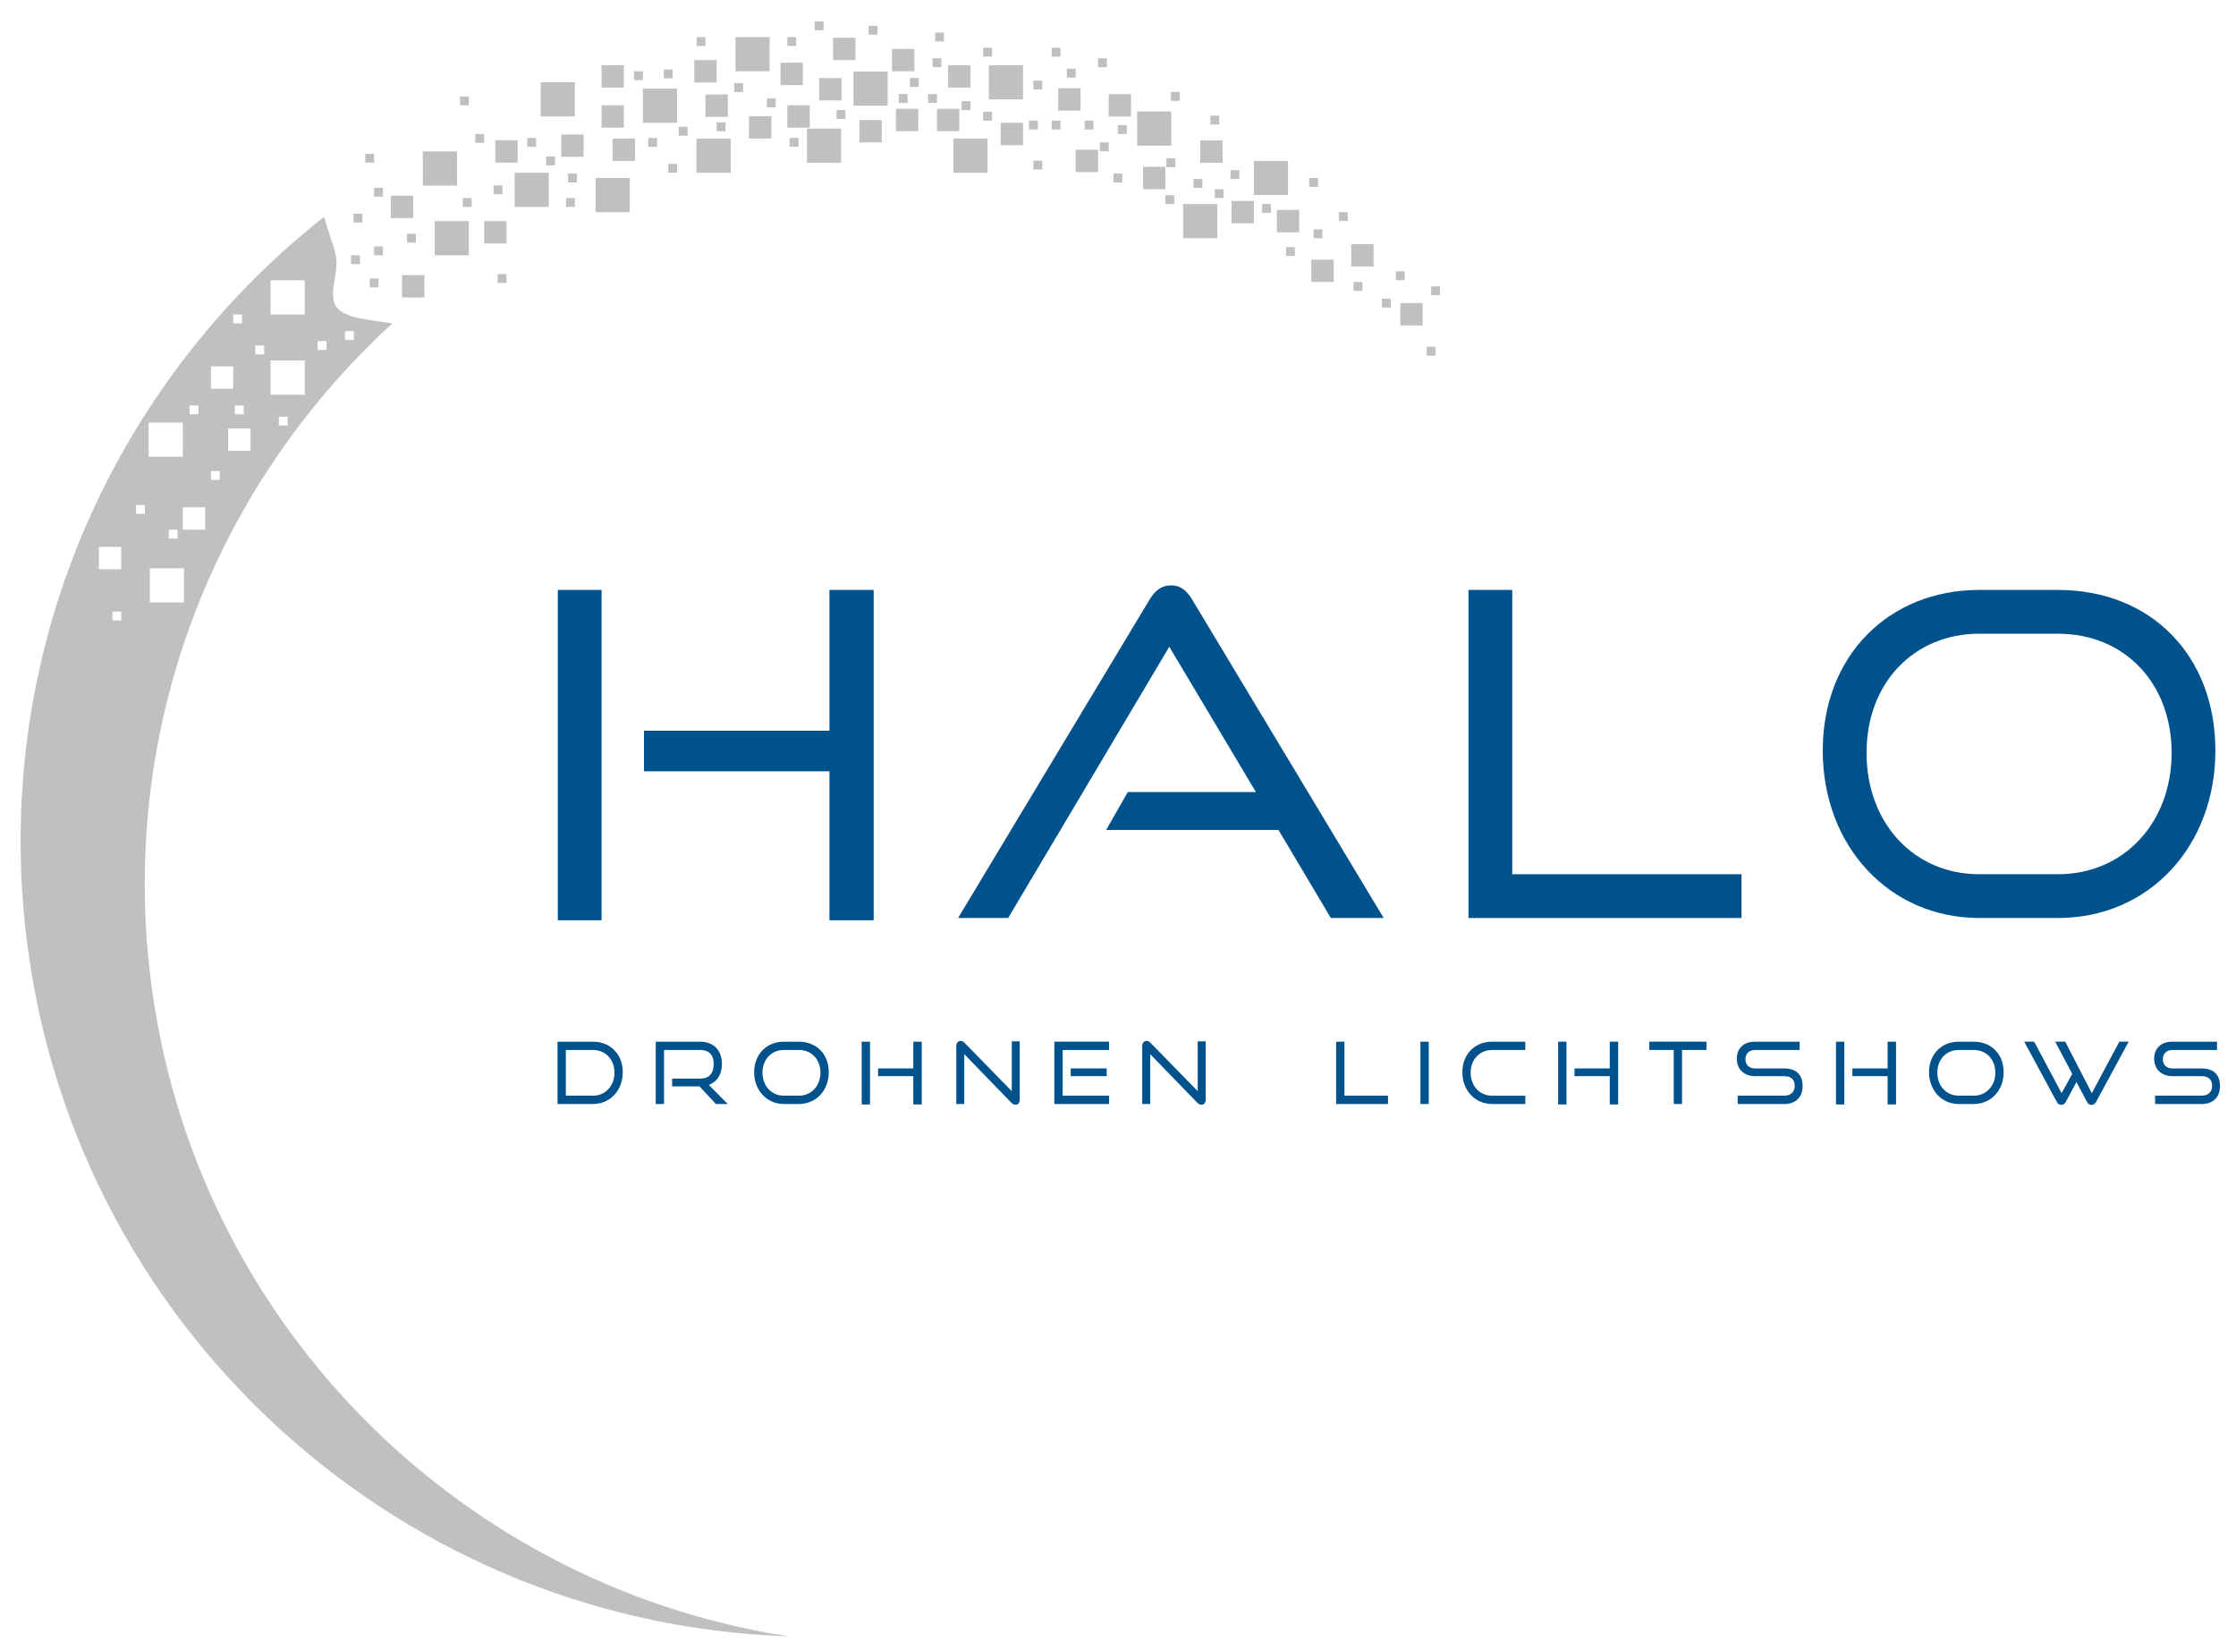 <?xml version="1.0" encoding="UTF-8"?>
<svg xmlns="http://www.w3.org/2000/svg" id="HALO_DLS_horizonztal_DE" data-name="HALO DLS horizonztal DE" viewBox="0 0 703.99 520.08">
  <defs>
    <style>
      .cls-1 {
        fill: #00528d;
      }

      .cls-2 {
        fill: #c0c0bf;
      }
    </style>
  </defs>
  <g>
    <path class="cls-1" d="M175.62,289.73v-104.01h13.78v104.01h-13.78ZM261.15,289.73v-46.89h-58.4v-12.79h58.4v-44.33h13.92v104.01h-13.92Z"></path>
    <path class="cls-1" d="M419.01,289.02l-16.48-27.71h-54.28l6.82-11.94h40.35l-27.28-45.75-50.73,85.4h-15.77l60.25-100.17c1.71-2.84,3.69-4.55,6.82-4.55s4.97,1.71,6.68,4.55l60.25,100.17h-16.62Z"></path>
    <path class="cls-1" d="M462.34,289.02v-103.3h13.78v89.52h72.18v13.78h-85.96Z"></path>
    <path class="cls-1" d="M623.19,289.02c-28.42,0-49.31-22.73-49.31-52.71s20.89-50.58,49.31-50.58h24.72c29.27,0,49.59,20.6,49.59,50.58s-20.75,52.71-49.59,52.71h-24.72ZM647.91,275.24c20.89,0,35.81-16.34,35.81-38.22s-14.78-37.51-35.81-37.51h-24.72c-20.46,0-35.52,15.35-35.52,37.51s14.92,38.22,35.52,38.22h24.72Z"></path>
  </g>
  <g id="Ebene_15_Kopie" data-name="Ebene 15 Kopie">
    <rect class="cls-2" x="133.13" y="47.68" width="10.76" height="10.76"></rect>
    <rect class="cls-2" x="136.86" y="69.62" width="10.76" height="10.76"></rect>
    <rect class="cls-2" x="162.02" y="54.39" width="10.76" height="10.76"></rect>
    <rect class="cls-2" x="170.23" y="25.91" width="10.76" height="10.76"></rect>
    <rect class="cls-2" x="187.51" y="56.04" width="10.76" height="10.76"></rect>
    <rect class="cls-2" x="202.41" y="27.9" width="10.76" height="10.76"></rect>
    <rect class="cls-2" x="219.3" y="43.63" width="10.76" height="10.76"></rect>
    <rect class="cls-2" x="231.55" y="11.68" width="10.76" height="10.76"></rect>
    <rect class="cls-2" x="254.06" y="40.48" width="10.76" height="10.76"></rect>
    <rect class="cls-2" x="268.71" y="22.52" width="10.76" height="10.76"></rect>
    <rect class="cls-2" x="311.33" y="20.53" width="10.76" height="10.76"></rect>
    <rect class="cls-2" x="300.16" y="43.63" width="10.76" height="10.76"></rect>
    <rect class="cls-2" x="358.02" y="35.1" width="10.76" height="10.76"></rect>
    <rect class="cls-2" x="372.5" y="64.24" width="10.76" height="10.76"></rect>
    <rect class="cls-2" x="394.76" y="50.66" width="10.76" height="10.76"></rect>
    <rect class="cls-2" x="152.42" y="69.62" width="7.04" height="7.04"></rect>
    <rect class="cls-2" x="155.94" y="44.16" width="7.04" height="7.04"></rect>
    <rect class="cls-2" x="176.71" y="42.34" width="7.04" height="7.04"></rect>
    <rect class="cls-2" x="192.89" y="43.63" width="7.04" height="7.04"></rect>
    <rect class="cls-2" x="189.38" y="20.53" width="7.04" height="7.04"></rect>
    <rect class="cls-2" x="218.59" y="18.92" width="7.04" height="7.04"></rect>
    <rect class="cls-2" x="235.81" y="36.59" width="7.04" height="7.04"></rect>
    <rect class="cls-2" x="247.89" y="33.16" width="7.04" height="7.04"></rect>
    <rect class="cls-2" x="245.74" y="19.75" width="7.04" height="7.04"></rect>
    <rect class="cls-2" x="262.29" y="11.88" width="7.04" height="7.04"></rect>
    <rect class="cls-2" x="270.57" y="37.79" width="7.04" height="7.04"></rect>
    <rect class="cls-2" x="280.83" y="15.4" width="7.04" height="7.04"></rect>
    <rect class="cls-2" x="282.08" y="34.27" width="7.04" height="7.04"></rect>
    <rect class="cls-2" x="298.51" y="20.53" width="7.04" height="7.04"></rect>
    <rect class="cls-2" x="315.06" y="38.66" width="7.04" height="7.04"></rect>
    <rect class="cls-2" x="333.17" y="27.78" width="7.04" height="7.04"></rect>
    <rect class="cls-2" x="338.69" y="47.14" width="7.04" height="7.04"></rect>
    <rect class="cls-2" x="349.06" y="29.64" width="7.04" height="7.04"></rect>
    <rect class="cls-2" x="359.88" y="52.52" width="7.04" height="7.04"></rect>
    <rect class="cls-2" x="377.88" y="44.21" width="7.04" height="7.04"></rect>
    <rect class="cls-2" x="387.73" y="63.28" width="7.04" height="7.04"></rect>
    <rect class="cls-2" x="402.01" y="66.1" width="7.04" height="7.04"></rect>
    <rect class="cls-2" x="412.85" y="81.74" width="7.04" height="7.04"></rect>
    <rect class="cls-2" x="425.43" y="76.86" width="7.04" height="7.04"></rect>
    <rect class="cls-2" x="440.88" y="95.43" width="7.04" height="7.04"></rect>
    <rect class="cls-2" x="123.05" y="61.63" width="7.04" height="7.04"></rect>
    <rect class="cls-2" x="126.57" y="86.6" width="7.04" height="7.04"></rect>
    <rect class="cls-2" x="222.11" y="29.76" width="7.04" height="7.04"></rect>
    <rect class="cls-2" x="257.91" y="24.58" width="7.04" height="7.04"></rect>
    <rect class="cls-2" x="189.38" y="33.16" width="7.04" height="7.04"></rect>
    <rect class="cls-2" x="294.99" y="34.27" width="7.04" height="7.04"></rect>
    <rect class="cls-2" x="128.15" y="73.6" width="2.79" height="2.79"></rect>
    <rect class="cls-2" x="145.7" y="62.36" width="2.79" height="2.79"></rect>
    <rect class="cls-2" x="149.63" y="42.18" width="2.79" height="2.79"></rect>
    <rect class="cls-2" x="155.41" y="58.37" width="2.79" height="2.79"></rect>
    <rect class="cls-2" x="171.97" y="49.27" width="2.79" height="2.79"></rect>
    <rect class="cls-2" x="166.01" y="43.43" width="2.79" height="2.79"></rect>
    <rect class="cls-2" x="178.84" y="54.65" width="2.79" height="2.79"></rect>
    <rect class="cls-2" x="178.21" y="62.36" width="2.79" height="2.79"></rect>
    <rect class="cls-2" x="117.78" y="77.59" width="2.79" height="2.79"></rect>
    <rect class="cls-2" x="204.08" y="43.43" width="2.79" height="2.79"></rect>
    <rect class="cls-2" x="210.38" y="51.6" width="2.79" height="2.79"></rect>
    <rect class="cls-2" x="208.99" y="21.87" width="2.79" height="2.79"></rect>
    <rect class="cls-2" x="199.62" y="22.44" width="2.79" height="2.79"></rect>
    <rect class="cls-2" x="213.68" y="39.92" width="2.79" height="2.79"></rect>
    <rect class="cls-2" x="225.63" y="38.52" width="2.79" height="2.79"></rect>
    <rect class="cls-2" x="231.17" y="26.18" width="2.79" height="2.79"></rect>
    <rect class="cls-2" x="241.45" y="31" width="2.79" height="2.79"></rect>
    <rect class="cls-2" x="248.6" y="43.43" width="2.79" height="2.79"></rect>
    <rect class="cls-2" x="247.89" y="11.68" width="2.79" height="2.79"></rect>
    <rect class="cls-2" x="256.51" y="6.73" width="2.79" height="2.79"></rect>
    <rect class="cls-2" x="219.32" y="11.68" width="2.79" height="2.79"></rect>
    <rect class="cls-2" x="273.47" y="8.12" width="2.79" height="2.79"></rect>
    <rect class="cls-2" x="286.48" y="24.56" width="2.79" height="2.79"></rect>
    <rect class="cls-2" x="263.4" y="34.65" width="2.79" height="2.79"></rect>
    <rect class="cls-2" x="282.96" y="29.61" width="2.79" height="2.79"></rect>
    <rect class="cls-2" x="293.59" y="18.35" width="2.79" height="2.79"></rect>
    <rect class="cls-2" x="292.2" y="29.61" width="2.79" height="2.79"></rect>
    <rect class="cls-2" x="302.75" y="31.87" width="2.79" height="2.79"></rect>
    <rect class="cls-2" x="309.53" y="35.2" width="2.79" height="2.79"></rect>
    <rect class="cls-2" x="325.36" y="25.39" width="2.79" height="2.79"></rect>
    <rect class="cls-2" x="323.97" y="37.98" width="2.79" height="2.79"></rect>
    <rect class="cls-2" x="331.1" y="37.98" width="2.79" height="2.79"></rect>
    <rect class="cls-2" x="341.48" y="37.98" width="2.79" height="2.79"></rect>
    <rect class="cls-2" x="351.96" y="39.38" width="2.79" height="2.79"></rect>
    <rect class="cls-2" x="346.28" y="44.83" width="2.79" height="2.79"></rect>
    <rect class="cls-2" x="367.24" y="49.85" width="2.79" height="2.79"></rect>
    <rect class="cls-2" x="375.76" y="56.35" width="2.79" height="2.79"></rect>
    <rect class="cls-2" x="387.43" y="53.56" width="2.79" height="2.79"></rect>
    <rect class="cls-2" x="382.46" y="59.56" width="2.79" height="2.79"></rect>
    <rect class="cls-2" x="397.36" y="64.24" width="2.79" height="2.79"></rect>
    <rect class="cls-2" x="404.89" y="77.81" width="2.79" height="2.79"></rect>
    <rect class="cls-2" x="413.58" y="72.21" width="2.79" height="2.79"></rect>
    <rect class="cls-2" x="421.53" y="66.8" width="2.79" height="2.79"></rect>
    <rect class="cls-2" x="426.16" y="88.78" width="2.79" height="2.79"></rect>
    <rect class="cls-2" x="439.49" y="85.42" width="2.79" height="2.79"></rect>
    <rect class="cls-2" x="435.1" y="94.03" width="2.79" height="2.79"></rect>
    <rect class="cls-2" x="450.58" y="90.17" width="2.79" height="2.79"></rect>
    <rect class="cls-2" x="449.19" y="109.18" width="2.79" height="2.79"></rect>
    <rect class="cls-2" x="294.41" y="10.28" width="2.79" height="2.79"></rect>
    <rect class="cls-2" x="309.53" y="15.04" width="2.79" height="2.79"></rect>
    <rect class="cls-2" x="331.1" y="15.04" width="2.79" height="2.79"></rect>
    <rect class="cls-2" x="335.9" y="21.64" width="2.79" height="2.79"></rect>
    <rect class="cls-2" x="345.72" y="18.35" width="2.79" height="2.79"></rect>
    <rect class="cls-2" x="368.64" y="28.96" width="2.79" height="2.79"></rect>
    <rect class="cls-2" x="381.07" y="36.4" width="2.79" height="2.79"></rect>
    <rect class="cls-2" x="412.19" y="56.04" width="2.79" height="2.79"></rect>
    <rect class="cls-2" x="366.91" y="61.45" width="2.79" height="2.79"></rect>
    <rect class="cls-2" x="350.57" y="54.65" width="2.79" height="2.79"></rect>
    <rect class="cls-2" x="325.36" y="50.58" width="2.79" height="2.79"></rect>
    <rect class="cls-2" x="117.78" y="59.12" width="2.79" height="2.79"></rect>
    <rect class="cls-2" x="144.83" y="30.37" width="2.79" height="2.79"></rect>
    <rect class="cls-2" x="114.99" y="48.41" width="2.79" height="2.79"></rect>
    <rect class="cls-2" x="156.67" y="86.28" width="2.79" height="2.79"></rect>
    <rect class="cls-2" x="111.3" y="67.27" width="2.79" height="2.79"></rect>
    <rect class="cls-2" x="110.52" y="80.38" width="2.79" height="2.79"></rect>
    <rect class="cls-2" x="116.39" y="87.67" width="2.79" height="2.79"></rect>
  </g>
  <path class="cls-2" d="M46.23,296.19c-5.62-76.14,25.04-146.59,77.33-194.39-2.82-.35-5.71-.82-8.57-1.28-10.22-1.66-10.97-4.97-9.64-12.3,1.32-7.34.33-8.22-1.66-14.61-.52-1.66-1.15-3.38-1.69-5.31C38.89,118.04.82,197.24,7.18,283.42c9.5,128.81,114.89,227.63,241.14,231.76-107.73-16.58-193.72-105.64-202.08-218.98ZM108.61,104.25h2.79v2.79h-2.79v-2.79ZM90.58,133.97h-2.79v-2.79h2.79v2.79ZM100,107.39h2.79v2.79h-2.79v-2.79ZM85.2,88.25h10.76v10.76h-10.76v-10.76ZM85.2,113.51h10.76v10.76h-10.76v-10.76ZM80.38,108.78h2.79v2.79h-2.79v-2.79ZM57.93,189.68h-10.76v-10.76h10.76v10.76ZM53.14,169.56v-2.79h2.79v2.79h-2.79ZM78.87,141.94h-7.04v-7.04h7.04v7.04ZM76.74,130.44h-2.79v-2.79h2.79v2.79ZM73.43,99.01h2.79v2.79h-2.79v-2.79ZM66.4,115.37h7.04v7.04h-7.04v-7.04ZM66.4,148.29h2.79v2.79h-2.79v-2.79ZM64.59,166.77h-7.04v-7.04h7.04v7.04ZM59.68,127.65h2.79v2.79h-2.79v-2.79ZM46.79,133.04h10.76v10.76h-10.76v-10.76ZM38.18,195.33h-2.79v-2.79h2.79v2.79ZM38.18,179.23h-7.04v-7.04h7.04v7.04ZM42.83,158.99h2.79v2.79h-2.79v-2.79Z"></path>
  <g>
    <path class="cls-1" d="M175.53,347.58v-19.62h11.17c5.43,0,9.37,3.91,9.37,9.61s-3.94,10.01-9.37,10.01h-11.17ZM186.71,344.96c3.89,0,6.75-3.1,6.75-7.26s-2.86-7.13-6.75-7.13h-8.56v14.39h8.56Z"></path>
    <path class="cls-1" d="M225.4,347.58l-5.18-5.56h-8.61v-2.43h8.77c2.86,0,4.32-1.59,4.32-4.62s-1.59-4.4-4.32-4.4h-11.31v17.01h-2.62v-19.62h13.93c4.35,0,6.91,2.73,6.91,7.02,0,3.27-1.48,5.61-4.13,6.59l5.97,6.02h-3.73Z"></path>
    <path class="cls-1" d="M246.81,347.58c-5.4,0-9.37-4.32-9.37-10.01s3.97-9.61,9.37-9.61h4.7c5.56,0,9.42,3.91,9.42,9.61s-3.94,10.01-9.42,10.01h-4.7ZM251.51,344.96c3.97,0,6.8-3.1,6.8-7.26s-2.81-7.13-6.8-7.13h-4.7c-3.89,0-6.75,2.92-6.75,7.13s2.83,7.26,6.75,7.26h4.7Z"></path>
    <path class="cls-1" d="M271.3,347.72v-19.76h2.62v19.76h-2.62ZM287.55,347.72v-8.91h-11.09v-2.43h11.09v-8.42h2.65v19.76h-2.65Z"></path>
    <path class="cls-1" d="M303.59,331.9v15.68h-2.51v-18.25c0-1,.54-1.62,1.38-1.62.41,0,.81.19,1.24.62l14.85,15.2v-15.68h2.51v18.38c0,1-.57,1.59-1.32,1.59-.46,0-.97-.27-1.35-.67l-14.79-15.25Z"></path>
    <path class="cls-1" d="M331.95,347.58v-19.62h17.22v2.62h-14.6v14.39h14.63v2.62h-17.25ZM337.1,338.81v-2.43h11.34v2.43h-11.34Z"></path>
    <path class="cls-1" d="M362.13,331.9v15.68h-2.51v-18.25c0-1,.54-1.62,1.38-1.62.41,0,.81.19,1.24.62l14.85,15.2v-15.68h2.51v18.38c0,1-.57,1.59-1.32,1.59-.46,0-.97-.27-1.35-.67l-14.79-15.25Z"></path>
    <path class="cls-1" d="M420.67,347.58v-19.62h2.62v17.01h13.71v2.62h-16.33Z"></path>
    <path class="cls-1" d="M447.21,347.58v-19.62h2.62v19.62h-2.62Z"></path>
    <path class="cls-1" d="M469.78,347.58c-5.4,0-9.37-4.32-9.37-10.01s3.97-9.61,9.37-9.61h10.45v2.62h-10.45c-3.89,0-6.75,2.92-6.75,7.13s2.83,7.26,6.75,7.26h10.45v2.62h-10.45Z"></path>
    <path class="cls-1" d="M490.57,347.72v-19.76h2.62v19.76h-2.62ZM506.82,347.72v-8.91h-11.09v-2.43h11.09v-8.42h2.65v19.76h-2.65Z"></path>
    <path class="cls-1" d="M526.96,347.58v-17.01h-7.69v-2.62h18v2.62h-7.69v17.01h-2.62Z"></path>
    <path class="cls-1" d="M547.11,347.58v-2.62h14.6c2.19,0,3.35-1.27,3.35-3.1,0-2.02-1.19-3.05-3.35-3.05h-9.18c-3.54,0-5.72-2.35-5.72-5.48s2.02-5.37,5.78-5.37h14.01v2.62h-14.01c-1.94,0-3.05,1.19-3.05,2.92s1.16,2.89,3.02,2.89h9.15c3.81,0,5.83,1.89,5.83,5.59,0,3.21-1.92,5.61-5.83,5.61h-14.6Z"></path>
    <path class="cls-1" d="M578.05,347.72v-19.76h2.62v19.76h-2.62ZM594.3,347.72v-8.91h-11.09v-2.43h11.09v-8.42h2.65v19.76h-2.65Z"></path>
    <path class="cls-1" d="M616.71,347.58c-5.4,0-9.37-4.32-9.37-10.01s3.97-9.61,9.37-9.61h4.7c5.56,0,9.42,3.91,9.42,9.61s-3.94,10.01-9.42,10.01h-4.7ZM621.41,344.96c3.97,0,6.8-3.1,6.8-7.26s-2.81-7.13-6.8-7.13h-4.7c-3.89,0-6.75,2.92-6.75,7.13s2.83,7.26,6.75,7.26h4.7Z"></path>
    <path class="cls-1" d="M653.75,340.67l-3.4,6.34c-.3.57-.81.84-1.35.84-.59,0-1.08-.27-1.38-.84l-10.31-19.06h3.13l8.64,16.22,3.35-6.07-5.37-10.15h3.16l8.37,16.22,8.67-16.22h2.94l-10.31,19.06c-.32.57-.86.84-1.38.84-.57,0-1.08-.27-1.38-.84l-3.37-6.34Z"></path>
    <path class="cls-1" d="M678.52,347.58v-2.62h14.6c2.19,0,3.35-1.27,3.35-3.1,0-2.02-1.19-3.05-3.35-3.05h-9.18c-3.54,0-5.72-2.35-5.72-5.48s2.02-5.37,5.78-5.37h14.01v2.62h-14.01c-1.94,0-3.05,1.19-3.05,2.92s1.16,2.89,3.02,2.89h9.15c3.81,0,5.83,1.89,5.83,5.59,0,3.21-1.92,5.61-5.83,5.61h-14.6Z"></path>
  </g>
</svg>
